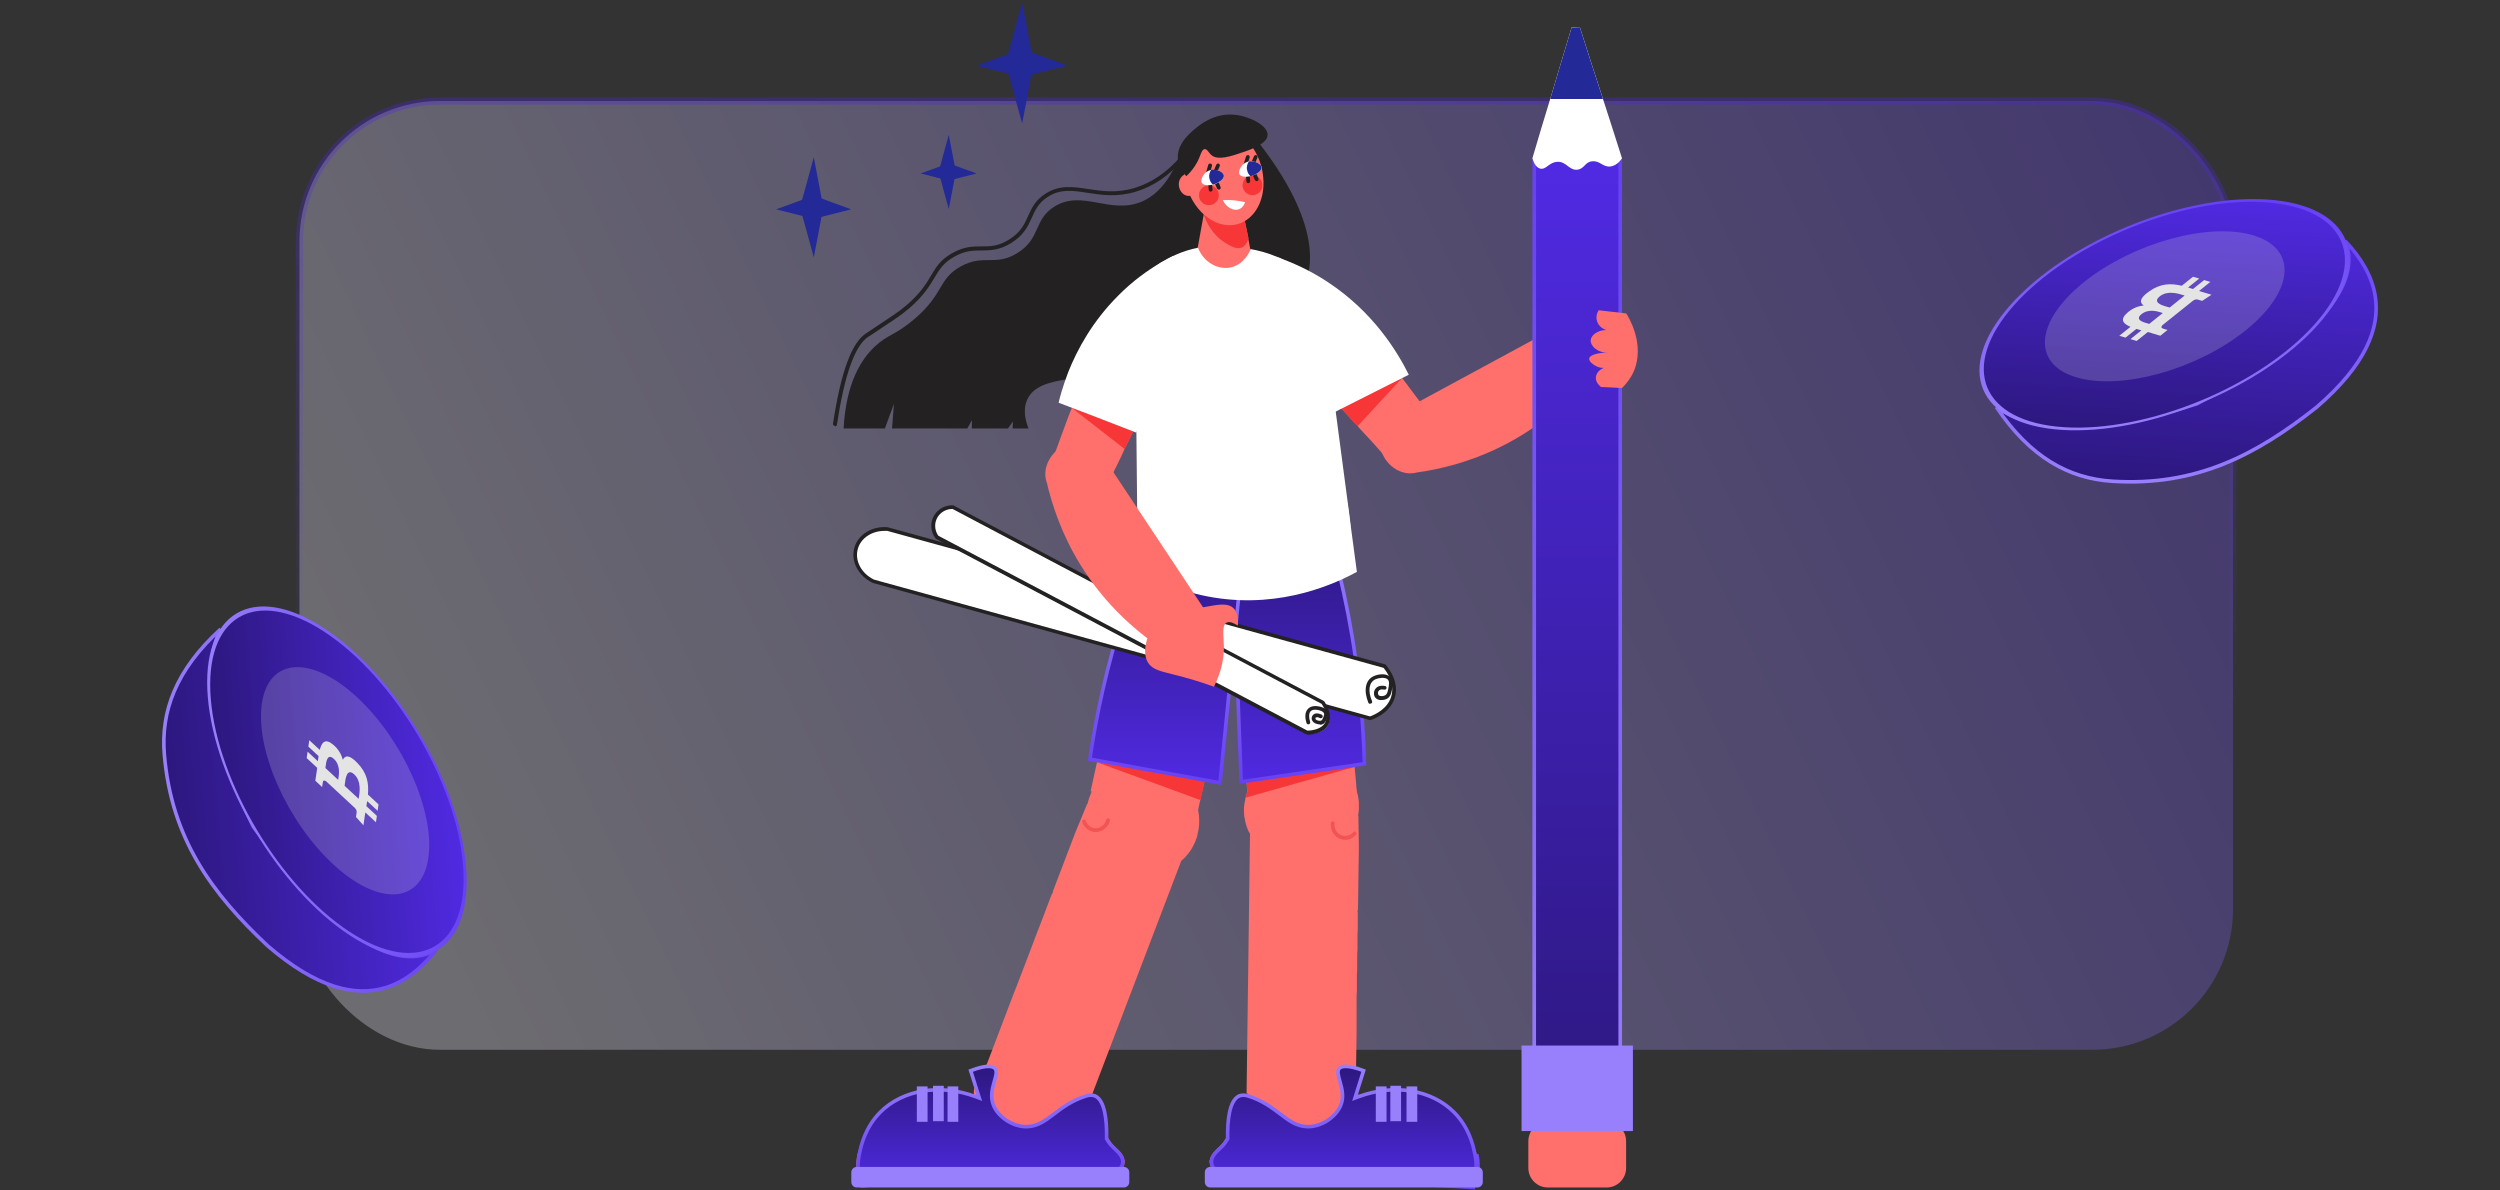 <svg width="693" height="330" viewBox="0 0 693 330" fill="none" xmlns="http://www.w3.org/2000/svg">
<rect x="0" y="0" width="693" height="330" fill="#333333" stroke="none"/>
<rect opacity="0.3" x="83" y="28" width="536" height="263" rx="39" fill="url(#paint0_linear_72_5188)" stroke="url(#paint1_linear_72_5188)" stroke-width="2"/>
<path d="M70.183 229.061L70.231 229.156L70.294 229.242C81.526 244.674 90.768 253.922 98.287 259.164C105.81 264.407 111.573 265.614 115.847 265.032C117.869 264.757 119.557 264.082 120.942 263.246C117.23 267.958 112.605 272.056 106.793 273.806C98.559 276.285 87.955 274.05 74.175 262.165C66.387 254.851 59.736 247.406 54.786 238.92C49.846 230.453 46.546 220.858 45.559 209.189C44.541 197.169 48.749 185.737 61.145 174.4C60.2 176.305 59.262 178.927 58.733 182.392C57.348 191.462 58.777 206.284 70.183 229.061Z" fill="url(#paint2_linear_72_5188)" stroke="url(#paint3_linear_72_5188)"/>
<circle cx="42.755" cy="42.755" r="42.255" transform="matrix(-0.084 -0.996 0.837 0.547 61.2 235.897)" fill="url(#paint4_linear_72_5188)" stroke="url(#paint5_linear_72_5188)"/>
<path opacity="0.2" d="M99.007 193.305C111.75 205.116 120.582 225.045 118.735 237.817C116.888 250.582 105.06 251.36 92.319 239.549C79.575 227.738 70.741 207.809 72.588 195.042C74.435 182.27 86.264 181.495 99.007 193.306L99.007 193.305Z" fill="#E4E4E4"/>
<path fill-rule="evenodd" clip-rule="evenodd" d="M92.262 206.347C90.136 204.607 89.171 205.769 88.64 207.874L85.731 205.178L85.475 206.953L88.307 209.578C88.239 210.043 88.179 210.529 88.12 211.011L85.27 208.369L85.013 210.142L87.921 212.838C87.873 213.229 87.826 213.613 87.773 213.981L87.764 213.973L87.409 216.419L89.3 218.171C89.3 218.171 89.464 216.838 89.485 216.882C89.589 216.164 90.04 216.315 90.409 216.581L93.722 219.652C93.729 219.602 93.741 219.54 93.761 219.476L93.734 219.663L98.376 223.966C98.597 224.207 98.938 224.673 98.866 225.176C98.889 225.172 98.679 226.466 98.679 226.466L100.743 228.778L101.077 226.469C101.115 226.208 101.155 225.953 101.195 225.7L101.195 225.7C101.22 225.536 101.246 225.373 101.271 225.211L104.213 227.937L104.469 226.165L101.559 223.467C101.639 222.99 101.711 222.523 101.777 222.063L104.674 224.749L104.931 222.975L101.994 220.252C102.255 217.111 101.807 214.328 99.05 211.479C96.83 209.184 95.672 209.313 95.021 210.63C94.646 209.117 93.818 207.62 92.262 206.348L92.262 206.347ZM98.193 214.66C100.211 216.53 99.707 219.666 99.477 221.1L99.476 221.1C99.456 221.228 99.437 221.343 99.423 221.442L95.526 217.829C95.543 217.708 95.561 217.558 95.581 217.388C95.761 215.867 96.131 212.75 98.193 214.66L98.193 214.66ZM93.788 215.886C93.983 214.692 94.408 212.089 92.575 210.389C90.7 208.651 90.4 211.256 90.253 212.529C90.236 212.672 90.222 212.798 90.207 212.899L93.742 216.176C93.754 216.092 93.77 215.995 93.788 215.886Z" fill="#E4E4E4"/>
<path d="M608.806 111.971L608.907 111.938L609.001 111.889C625.919 103.052 636.429 95.273 642.72 88.608C649.015 81.941 651.058 76.419 651.112 72.105C651.138 70.065 650.719 68.296 650.096 66.802C654.21 71.168 657.581 76.347 658.456 82.353C659.695 90.862 655.923 101.022 642.137 112.9C633.755 119.525 625.411 125.007 616.289 128.653C607.187 132.292 597.21 134.141 585.523 133.399C573.484 132.635 562.797 126.788 553.409 112.858C555.155 114.073 557.61 115.387 560.959 116.421C569.726 119.127 584.596 119.897 608.806 111.971Z" fill="url(#paint6_linear_72_5188)" stroke="url(#paint7_linear_72_5188)"/>
<circle cx="42.755" cy="42.755" r="42.255" transform="matrix(-0.998 -0.063 0.664 -0.747 614.244 121.863)" fill="url(#paint8_linear_72_5188)" stroke="url(#paint9_linear_72_5188)"/>
<path opacity="0.2" d="M577.687 78.194C591.246 67.33 612.259 61.53 624.62 65.238C636.973 68.946 636 80.76 622.44 91.622C608.881 102.487 587.869 108.288 575.512 104.58C563.152 100.872 564.128 89.057 577.688 78.194L577.687 78.194Z" fill="#E4E4E4"/>
<path fill-rule="evenodd" clip-rule="evenodd" d="M589.593 86.787C587.558 88.633 588.565 89.759 590.569 90.595L587.474 93.074L589.192 93.589L592.205 91.175C592.656 91.311 593.127 91.441 593.596 91.571L590.562 94.001L592.278 94.516L595.373 92.037C595.753 92.142 596.126 92.245 596.482 92.352L596.472 92.36L598.84 93.071L600.851 91.459C600.851 91.459 599.557 91.1 599.604 91.085C598.908 90.877 599.124 90.454 599.441 90.128L602.967 87.303C602.919 87.288 602.859 87.268 602.799 87.238L602.98 87.292L607.92 83.335C608.191 83.152 608.702 82.884 609.189 83.029C609.189 83.005 610.437 83.404 610.437 83.404L613.028 81.703L610.793 81.033C610.541 80.957 610.294 80.879 610.05 80.803L610.05 80.803C609.892 80.753 609.735 80.704 609.578 80.656L612.708 78.148L610.993 77.633L607.895 80.114C607.436 79.964 606.984 79.824 606.539 79.691L609.622 77.221L607.905 76.706L604.78 79.209C601.711 78.489 598.892 78.522 595.669 80.829C593.071 82.687 593.029 83.851 594.236 84.689C592.683 84.837 591.081 85.435 589.594 86.787L589.593 86.787ZM598.689 82.145C600.836 80.425 603.863 81.386 605.247 81.825L605.247 81.825C605.371 81.864 605.482 81.899 605.577 81.928L601.43 85.25C601.313 85.215 601.167 85.175 601.002 85.13C599.524 84.728 596.495 83.904 598.688 82.145L598.689 82.145ZM599.252 86.683C598.1 86.314 595.588 85.51 593.637 87.073C591.641 88.671 594.174 89.352 595.411 89.685C595.55 89.722 595.672 89.755 595.77 89.785L599.532 86.771C599.451 86.747 599.357 86.717 599.252 86.683Z" fill="#E4E4E4"/>
<path d="M278.771 17.46H286.531C285.482 11.881 284.433 6.26 283.343 0.681C281.791 6.26 280.281 11.881 278.729 17.46H278.771Z" fill="#232996"/>
<path d="M278.771 17.46H286.531C285.482 23.039 284.433 28.66 283.343 34.239C281.791 28.66 280.281 23.039 278.729 17.46H278.771Z" fill="#232996"/>
<path d="M283.3 13.601V21.361C287.495 20.312 291.689 19.264 295.884 18.173C291.689 16.621 287.495 15.111 283.3 13.559V13.601Z" fill="#232996"/>
<path d="M283.301 13.601V21.361C279.106 20.312 274.911 19.264 270.716 18.173C274.911 16.621 279.106 15.111 283.301 13.559V13.601Z" fill="#232996"/>
<path d="M260.187 47.662H264.969C264.298 44.223 263.669 40.783 262.997 37.343C262.075 40.783 261.11 44.223 260.187 47.662Z" fill="#232996"/>
<path d="M260.187 47.662H264.969C264.298 51.102 263.669 54.541 262.997 57.981C262.075 54.541 261.11 51.102 260.187 47.662Z" fill="#232996"/>
<path d="M262.956 45.271V50.053C265.557 49.382 268.116 48.753 270.716 48.082C268.116 47.159 265.557 46.194 262.956 45.271Z" fill="#232996"/>
<path d="M262.956 45.271V50.053C260.355 49.382 257.796 48.753 255.195 48.082C257.796 47.159 260.355 46.194 262.956 45.271Z" fill="#232996"/>
<path d="M221.807 57.478H228.225C227.344 52.864 226.463 48.207 225.582 43.593C224.323 48.207 223.065 52.864 221.765 57.478H221.807Z" fill="#232996"/>
<path d="M221.807 57.478H228.225C227.344 62.092 226.463 66.748 225.582 71.363C224.323 66.748 223.065 62.092 221.765 57.478H221.807Z" fill="#232996"/>
<path d="M225.54 54.248V60.666C229.021 59.785 232.503 58.904 235.943 58.023C232.461 56.765 228.979 55.506 225.54 54.206V54.248Z" fill="#232996"/>
<path d="M225.539 54.248V60.666C222.058 59.785 218.576 58.904 215.136 58.023C218.618 56.765 222.099 55.506 225.539 54.206V54.248Z" fill="#232996"/>
<path d="M245.296 118.763C246.093 116.498 246.974 114.233 247.813 111.926C247.645 114.191 247.435 116.498 247.267 118.763H268.157C268.577 118.008 268.996 117.211 269.416 116.456C269.374 117.211 269.374 118.008 269.374 118.763H279.399C279.903 118.092 280.364 117.463 280.783 116.792C280.742 117.421 280.742 118.092 280.7 118.763H285.104C284.139 116.331 283.552 113.352 284.768 110.71C287.956 103.83 300.834 105.298 314.761 103.201C318.452 102.656 353.772 97.16 361.742 78.746C363.126 75.516 367.531 62.722 347.69 37.973C341.314 38.099 334.896 38.182 328.52 38.35C325.374 49.97 320.424 54.164 316.607 55.842C307.714 59.66 299.995 52.319 292.151 57.352C286.488 60.96 288.544 66.119 282 70.146C275.876 73.964 272.646 70.272 266.186 73.922C260.103 77.361 261.655 81.346 253.769 88.184C248.19 93.008 246.261 92.546 242.485 96.07C238.752 99.594 234.557 106.011 233.844 118.763H245.212H245.296Z" fill="#242122"/>
<path d="M231.411 118.05C231.033 118.008 230.866 117.715 230.908 117.463C233.089 103.075 236.109 94.853 240.178 92.336L240.681 92.001C241.73 91.288 244.373 89.526 247.603 87.386C248.819 86.59 250.078 85.625 251.42 84.492C255.237 81.178 256.789 78.578 258.132 76.312C259.516 74.005 260.69 71.992 263.92 70.188C267.234 68.3 269.709 68.3 272.1 68.3C274.491 68.3 276.714 68.3 279.693 66.413C282.964 64.399 284.013 62.092 285.02 59.827C285.985 57.688 286.991 55.465 289.844 53.661C293.745 51.186 297.562 51.773 301.631 52.402C305.322 52.948 309.475 53.619 314.467 52.109C319.207 50.682 323.528 47.746 327.303 43.342C327.471 43.132 327.806 43.09 328.058 43.3C328.268 43.468 328.31 43.803 328.1 44.055C324.199 48.627 319.71 51.689 314.761 53.157C309.559 54.709 305.281 54.038 301.463 53.451C297.436 52.822 293.955 52.276 290.431 54.584C287.872 56.219 286.949 58.233 286.027 60.33C284.936 62.721 283.803 65.196 280.28 67.378C277.05 69.391 274.533 69.391 272.142 69.433C269.793 69.433 267.528 69.433 264.466 71.195C261.487 72.873 260.439 74.676 259.054 76.942C257.712 79.165 256.076 81.975 252.133 85.373C250.749 86.547 249.49 87.512 248.232 88.351C245.002 90.491 242.359 92.252 241.311 92.966C240.975 93.175 240.807 93.301 240.765 93.301C237.032 95.608 234.096 103.83 231.998 117.715C231.998 117.966 231.747 118.176 231.495 118.176L231.411 118.05Z" fill="#242122"/>
<path d="M339.762 148.42L343.159 188.228L344.376 202.407L344.963 209.412L345.047 210.419L345.76 219.479V219.941L345.886 220.947L346.054 223.38L346.138 223.926L358.974 222.877L376.214 221.493L376.088 219.479L375.837 216.165L375.501 212.6L373.739 191.458L372.774 180.3L371.054 160.627C370.09 155.803 369.167 150.979 368.202 146.029L345.928 147.917L339.678 148.42H339.762Z" fill="#FF6F6C"/>
<path d="M345.006 226.653C345.131 227.869 345.509 229.044 346.012 230.26C346.096 230.428 346.18 230.638 346.348 230.847C349.788 238.146 358.764 241.334 366.692 237.978C372.565 235.503 376.257 230.134 376.676 224.471V222.5C376.676 222.5 376.718 222.332 376.676 222.29C376.592 221.325 376.424 220.402 376.131 219.438C376.005 218.85 375.795 218.305 375.585 217.718C375.334 217.088 374.998 216.459 374.621 215.872C374.075 214.949 373.404 214.11 372.691 213.397C372.272 212.936 371.852 212.558 371.391 212.139C371.307 212.055 371.181 211.971 371.055 211.887C370.678 211.677 370.342 211.426 369.964 211.216C365.728 208.447 360.023 207.818 354.821 210.041C354.57 210.125 354.318 210.251 354.108 210.419C352.556 211.09 351.256 212.055 350.081 213.145C348.11 214.907 346.6 217.13 345.761 219.563C345.551 220.067 345.383 220.654 345.257 221.199C345.131 221.787 345.048 222.332 344.922 222.919C344.754 224.178 344.796 225.436 344.964 226.736L345.006 226.653Z" fill="#FF6F6C"/>
<path d="M345.046 210.419L345.759 219.479C345.549 219.983 345.381 220.57 345.256 221.115C345.465 221.031 345.675 220.989 345.885 220.948C354.82 218.431 363.712 215.872 372.647 213.397C373.612 213.145 374.535 212.852 375.5 212.6C374.115 212.474 372.731 212.348 371.347 212.139C365.6 211.593 359.853 210.964 354.106 210.377C351.044 210.041 348.024 209.748 344.962 209.412L345.046 210.419Z" fill="#F73737"/>
<path d="M360.987 87.471C361.113 92.672 359.855 96.783 358.932 99.132C360.232 100.516 361.491 101.985 362.833 103.369C364.007 104.669 365.224 105.97 366.44 107.312C366.776 107.69 367.07 108.025 367.405 108.403L367.825 108.822C369.083 110.248 370.425 111.717 371.768 113.143C372.523 113.982 373.278 114.821 374.033 115.618C374.788 116.54 375.627 117.337 376.382 118.176C376.55 118.386 376.801 118.638 376.969 118.848C377.766 119.77 378.563 120.525 379.276 121.322C380.535 122.665 381.751 124.049 382.968 125.433C383.219 125.643 383.429 125.937 383.681 126.188C387.792 122.287 391.861 118.428 395.929 114.527C394.587 112.639 393.161 110.752 391.735 108.864L388.673 104.795L388.421 104.46C387.708 103.621 387.037 102.698 386.281 101.859C384.184 99.174 382.38 96.993 380.87 95.105C374.914 87.932 372.439 85.541 372.439 85.541C371.097 84.115 369.544 82.563 367.741 81.053C364.175 77.991 360.694 75.809 357.673 74.299C358.932 76.69 360.987 81.305 361.113 87.429L360.987 87.471Z" fill="#FF6F6C"/>
<path d="M439.513 105.592C434.731 111.129 427.138 118.302 416.106 123.797C407.339 128.16 399.076 130.089 392.742 130.97C389.596 131.851 386.03 130.299 384.016 127.279C381.584 123.629 381.793 118.512 384.897 115.911C400.418 107.521 415.939 99.09 431.459 90.7L439.555 105.592H439.513Z" fill="#FF6F6C"/>
<path d="M367.364 108.36L367.783 108.78C369.042 110.206 370.384 111.674 371.726 113.1C372.481 113.939 373.236 114.778 373.991 115.575C374.747 116.498 375.585 117.295 376.341 118.134C380.451 113.646 384.562 109.241 388.631 104.837C381.5 105.969 374.453 107.186 367.406 108.36H367.364Z" fill="#F73737"/>
<path d="M320.76 152.573C327.429 152.909 335.609 152.825 344.795 151.566C354.024 150.308 361.952 148.211 368.286 146.071C365.979 122.916 363.672 99.719 361.365 76.564C359.309 75.054 347.27 66.665 332.085 70.02C324.073 71.782 318.662 76.103 315.978 78.578C317.572 103.243 319.166 127.908 320.76 152.573Z" fill="#FF6F6C"/>
<path d="M292.192 126.272C297.184 128.789 302.26 131.347 307.252 133.906C307.419 133.529 307.503 133.235 307.713 132.941C308.468 131.222 309.307 129.586 310.104 127.95C310.565 126.985 311.069 126.02 311.488 125.013C311.572 124.804 311.656 124.636 311.698 124.51C312.285 123.294 312.831 122.161 313.418 120.986C313.921 119.938 314.383 118.973 314.928 117.924C315.096 117.505 315.347 117.085 315.515 116.666C316.144 115.324 316.774 113.981 317.403 112.639C317.738 112.01 317.99 111.422 318.242 110.835C318.997 109.199 319.794 107.605 320.549 106.053C321.388 104.291 322.227 102.53 323.066 100.852C321.556 99.09 318.913 95.524 317.696 90.281C316.144 83.905 317.613 78.661 318.368 76.522C315.725 78.62 312.411 81.724 309.475 86.086C308.174 88.058 307.126 89.987 306.329 91.749C306.329 91.749 304.609 94.727 301.001 103.369C300.037 105.634 298.988 108.276 297.771 111.422C297.562 112.01 297.268 112.555 297.1 113.142C296.89 113.646 296.681 114.107 296.513 114.527L294.583 119.728C293.786 121.909 292.947 124.133 292.192 126.314V126.272Z" fill="#FF6F6C"/>
<path d="M331.624 72.454C338.126 76.564 344.166 76.69 346.138 74.09C346.473 73.67 347.396 72.286 346.641 69.098C346.557 69.098 346.306 67.671 346.306 67.588C346.306 67.588 346.18 67.042 346.012 66.119V65.868C345.76 64.735 345.425 63.225 345.089 61.505C344.963 61.002 344.879 60.414 344.796 59.869C344.334 57.478 343.831 55.003 343.453 53.2C343.327 52.57 343.202 51.941 343.076 51.354L335.861 49.634C335.861 49.634 335.777 49.802 335.777 49.928C335.567 50.389 335.399 50.976 335.148 51.438C335.148 51.522 335.148 51.564 335.064 51.648C334.602 54.29 334.141 56.891 333.679 59.408C333.05 62.848 332.421 66.371 331.792 69.811C331.708 70.65 331.624 71.531 331.624 72.412V72.454Z" fill="#FF6F6C"/>
<path d="M333.679 59.449C334.392 61.547 336.028 65.112 339.677 67.336C340.936 68.091 342.781 69.265 344.291 68.594C345.13 68.174 345.76 67.294 346.053 66.119V65.867C345.802 64.735 345.466 63.225 345.13 61.505C345.005 61.002 344.921 60.414 344.837 59.869C342.865 57.52 339.467 57.436 338.964 57.478C336.237 57.478 334.35 58.904 333.721 59.449H333.679Z" fill="#F73737"/>
<path d="M328.98 51.815C331.161 59.156 337.579 63.77 343.2 62.092C347.982 60.666 350.751 55.255 350.164 49.214C350.08 48.082 349.87 46.907 349.534 45.775C349.534 45.691 349.115 44.474 349.115 44.474C347.94 41.496 346.137 39.021 343.955 37.385C341.313 35.372 338.167 34.575 335.23 35.414L334.643 35.623C329.861 37.427 327.344 43.425 328.519 49.802C328.645 50.473 328.812 51.144 329.022 51.815H328.98Z" fill="#FF6F6C"/>
<path d="M337.831 53.745C338.041 55.255 336.992 56.639 335.482 56.849C333.972 57.059 332.588 56.01 332.378 54.5C332.169 52.99 333.217 51.605 334.727 51.396C336.237 51.186 337.622 52.234 337.831 53.745Z" fill="#F73737"/>
<path d="M349.912 50.976C350.121 52.486 349.073 53.87 347.562 54.08C346.052 54.29 344.668 53.241 344.458 51.731C344.249 50.221 345.297 48.837 346.807 48.627C348.318 48.417 349.702 49.466 349.912 50.976Z" fill="#F73737"/>
<path d="M336.657 48.669C336.657 48.669 336.531 48.669 336.447 48.669C336.196 48.543 336.07 48.25 336.154 47.998L337.161 45.649C337.286 45.397 337.58 45.271 337.832 45.355C338.083 45.481 338.209 45.775 338.125 46.026L337.119 48.375C337.119 48.375 336.825 48.711 336.615 48.711L336.657 48.669Z" fill="#242122"/>
<path d="M334.727 48.795C334.307 48.711 334.14 48.418 334.224 48.124L334.937 45.691C335.021 45.397 335.314 45.272 335.608 45.355C335.901 45.439 336.027 45.733 335.943 46.027L335.23 48.459C335.146 48.669 334.937 48.837 334.727 48.837V48.795Z" fill="#242122"/>
<path d="M337.832 52.57C337.832 52.57 337.454 52.444 337.37 52.277L336.825 51.018C336.699 50.767 336.825 50.431 337.076 50.305C337.328 50.179 337.664 50.305 337.79 50.557L338.335 51.815C338.461 52.067 338.335 52.403 338.083 52.528C337.999 52.528 337.957 52.57 337.873 52.57H337.832Z" fill="#242122"/>
<path d="M335.565 53.115C335.314 53.115 335.062 52.906 335.062 52.654L334.936 51.312C334.936 51.018 335.104 50.766 335.397 50.724C335.733 50.724 335.943 50.934 335.985 51.186L336.111 52.528C336.111 52.822 335.943 53.073 335.649 53.115C335.649 53.115 335.649 53.115 335.607 53.115H335.565Z" fill="#242122"/>
<path d="M333.175 50.683C333.595 51.48 335.063 51.438 336.195 51.186C336.363 51.186 336.489 51.102 336.615 51.102L336.825 51.018C337.244 50.892 337.747 50.599 338.251 50.263C338.88 49.802 339.299 49.298 339.257 48.753C339.174 47.83 337.621 46.991 336.069 47.075H335.776C335.44 47.159 335.231 47.243 334.937 47.369C334.35 47.662 333.804 48.166 333.469 48.753C333.049 49.466 332.881 50.221 333.175 50.724V50.683Z" fill="white"/>
<path d="M335.229 49.298C335.313 50.053 335.691 50.724 336.194 51.144C336.362 51.144 336.488 51.06 336.614 51.06L336.823 50.976C337.243 50.85 337.746 50.557 338.25 50.221C338.879 49.76 339.298 49.256 339.256 48.711C339.173 47.788 337.62 46.949 336.068 47.033H335.775C335.313 47.662 335.104 48.459 335.188 49.256L335.229 49.298Z" fill="#232996"/>
<path d="M347.103 46.32C347.103 46.32 346.977 46.32 346.893 46.32C346.642 46.194 346.516 45.901 346.6 45.649L347.606 43.3C347.732 43.048 348.026 42.922 348.277 43.006C348.529 43.132 348.655 43.426 348.571 43.678L347.564 46.027C347.564 46.027 347.271 46.362 347.061 46.362L347.103 46.32Z" fill="#242122"/>
<path d="M345.173 46.446C344.754 46.362 344.586 46.069 344.67 45.775L345.383 43.384C345.467 43.09 345.761 42.965 346.054 43.006C346.348 43.09 346.474 43.384 346.39 43.678L345.677 46.069C345.593 46.278 345.383 46.446 345.173 46.446Z" fill="#242122"/>
<path d="M348.318 50.222C348.318 50.222 347.941 50.096 347.857 49.928L347.312 48.669C347.186 48.418 347.312 48.082 347.563 47.956C347.857 47.831 348.151 47.956 348.276 48.208L348.822 49.467C348.948 49.718 348.822 50.054 348.57 50.18C348.486 50.18 348.444 50.222 348.36 50.222H348.318Z" fill="#242122"/>
<path d="M346.012 50.767C345.76 50.767 345.508 50.557 345.508 50.305L345.382 48.963C345.382 48.669 345.55 48.417 345.844 48.376C346.137 48.292 346.389 48.543 346.431 48.837L346.557 50.179C346.557 50.473 346.389 50.724 346.095 50.767C346.095 50.767 346.095 50.767 346.053 50.767H346.012Z" fill="#242122"/>
<path d="M343.621 48.334C344.04 49.131 345.509 49.089 346.641 48.837C346.809 48.837 346.935 48.753 347.061 48.753L347.27 48.669C347.69 48.544 348.193 48.25 348.697 47.914C349.326 47.453 349.745 46.95 349.703 46.404C349.619 45.481 348.067 44.642 346.515 44.726H346.222C345.886 44.81 345.676 44.894 345.383 45.02C344.795 45.314 344.25 45.817 343.915 46.404C343.495 47.117 343.327 47.872 343.621 48.376V48.334Z" fill="white"/>
<path d="M345.675 46.992C345.759 47.747 346.137 48.418 346.64 48.837C346.808 48.837 346.934 48.753 347.06 48.753L347.269 48.669C347.689 48.544 348.192 48.25 348.695 47.914C349.325 47.453 349.744 46.95 349.702 46.404C349.618 45.481 348.066 44.642 346.514 44.726H346.221C345.759 45.356 345.549 46.153 345.633 46.95L345.675 46.992Z" fill="#232996"/>
<path d="M338.964 55.465C339.929 57.604 341.984 58.527 343.41 58.023C344.585 57.604 345.046 56.346 345.13 56.052C344.375 55.884 343.536 55.716 342.571 55.59C341.229 55.423 339.971 55.423 338.922 55.465H338.964Z" fill="white"/>
<path d="M345.592 303.039C348.696 305.22 369.208 319.356 375.081 313.945C376.213 312.896 377.598 310.337 375.794 303.416C375.878 297.669 375.962 291.923 376.046 286.176V281.603V280.513V276.066L376.129 274.766V270.194L376.213 268.893V264.489L376.297 263.23V258.91L376.381 257.568V252.995C376.297 252.66 376.297 252.408 376.423 252.198L376.507 247.039V246.451L376.675 235.126L376.549 226.107C366.565 226.484 356.54 226.82 346.557 227.198V228.288L346.473 233.196L345.55 302.997L345.592 303.039Z" fill="#FF6F6C"/>
<path d="M372.858 232.776C372.48 232.776 372.061 232.734 371.683 232.609C369.837 232.021 368.705 230.134 368.915 228.162C368.915 227.868 369.208 227.659 369.502 227.701C369.795 227.701 370.005 227.994 369.963 228.288C369.795 229.798 370.634 231.182 371.977 231.602C373.067 231.937 374.326 231.602 375.123 230.679C375.333 230.469 375.626 230.427 375.878 230.637C376.088 230.847 376.129 231.14 375.92 231.392C375.123 232.315 373.948 232.818 372.816 232.818L372.858 232.776Z" fill="#F25353"/>
<path d="M335.314 322.083C335.314 323.383 336.195 324.39 336.95 325.061C360.776 326.445 384.645 327.788 408.471 329.172C409.058 327.662 409.394 326.278 409.561 325.061C409.855 322.964 409.645 321.286 409.352 319.986C407.086 311.051 395.131 304.297 378.856 303.542C377.346 303.416 375.836 303.458 374.284 303.458C372.186 303.458 370.089 303.458 367.991 303.458C367.404 303.458 366.901 303.458 366.314 303.458C359.644 303.458 352.848 303.416 346.137 303.374C345.214 303.374 344.249 303.374 343.326 303.374C343.326 303.92 343.159 304.465 343.075 304.968C342.278 310.128 341.061 313.484 339.803 315.581C339.719 315.749 339.593 315.917 339.425 316.168C339.257 316.462 339.09 316.63 338.922 316.881C338.502 317.385 338.083 317.804 337.705 318.14C337.244 318.601 335.818 319.776 335.44 321.202C335.356 321.538 335.272 321.831 335.272 322.167L335.314 322.083Z" fill="#FF6F6C"/>
<path d="M409.561 325.061C409.394 326.277 409.058 327.662 408.471 329.172C396.558 328.48 384.635 327.798 372.711 327.116C360.787 326.435 348.864 325.753 336.95 325.061H409.561ZM409.561 325.061C409.855 322.964 409.645 321.286 409.352 319.985L409.561 325.061ZM335.814 322.083V321.744C335.837 321.634 335.867 321.515 335.902 321.375C335.909 321.346 335.917 321.316 335.924 321.285C336.085 320.682 336.477 320.101 336.918 319.595C337.236 319.23 337.543 318.941 337.79 318.709C337.886 318.618 337.973 318.536 338.048 318.462C338.44 318.113 338.873 317.679 339.306 317.159L339.323 317.139L339.338 317.117C339.395 317.031 339.449 316.96 339.515 316.875C339.533 316.852 339.552 316.827 339.571 316.801C339.658 316.688 339.753 316.557 339.85 316.39C339.882 316.343 339.914 316.295 339.947 316.248C340.06 316.083 340.172 315.919 340.25 315.763L340.305 315.653L340.303 315.53C340.261 313.193 340.356 310.523 340.842 308.283C341.335 306.008 342.191 304.366 343.514 303.796C344.27 303.51 345.071 303.504 345.979 303.807L345.979 303.807L345.987 303.809C349.966 305.062 352.562 307.036 354.858 308.783C354.893 308.81 354.928 308.837 354.963 308.863C357.267 310.616 359.359 312.193 362.266 312.305C364.213 312.394 366.222 311.735 367.899 310.665C369.574 309.595 370.965 308.085 371.642 306.416C372.596 304.121 372.015 301.845 371.498 300.024C371.468 299.916 371.437 299.811 371.408 299.707C371.179 298.905 370.982 298.217 370.916 297.613C370.842 296.946 370.943 296.496 371.25 296.166C371.508 295.895 372.02 295.591 373.118 295.605C374.167 295.619 375.713 295.924 377.986 296.791L375.904 303.392L375.596 304.368L376.555 304.01C386.438 300.33 396.831 302.049 403.082 308.34C407.088 312.388 408.363 317.262 408.859 320.072L408.861 320.084L408.864 320.096C409.147 321.351 409.35 322.967 409.066 324.992L409.066 324.993C408.916 326.08 408.627 327.31 408.133 328.651C396.342 327.967 384.54 327.292 372.739 326.617L372.733 326.617C360.871 325.939 349.008 325.261 337.156 324.572C336.464 323.93 335.814 323.092 335.814 322.083Z" fill="url(#paint10_linear_72_5188)" stroke="url(#paint11_linear_72_5188)"/>
<path d="M335.482 329.172H409.52C410.354 329.172 411.03 328.496 411.03 327.662V324.977C411.03 324.143 410.354 323.467 409.52 323.467H335.482C334.648 323.467 333.972 324.143 333.972 324.977V327.662C333.972 328.496 334.648 329.172 335.482 329.172Z" fill="#987FFB"/>
<path d="M389.887 310.967H392.866V301.151H389.887V310.967Z" fill="#987FFB"/>
<path d="M385.4 310.799H388.378V300.983H385.4V310.799Z" fill="#987FFB"/>
<path d="M381.371 310.967H384.35V301.151H381.371V310.967Z" fill="#987FFB"/>
<path d="M302.302 219.311L302.637 219.395L319.29 223.087L331.791 225.897L331.959 225.31L332.126 224.471L332.672 221.954L334.014 215.914L334.727 212.6L336.447 204.798L339.551 190.955L348.234 151.944L342.152 150.601L320.339 145.777C318.745 150.476 317.151 155.132 315.557 159.83L311.279 179.126L308.846 189.99L304.064 211.383L303.434 214.236L302.302 219.395V219.311Z" fill="#FF6F6C"/>
<path d="M301.798 305.724C298.107 306.605 273.819 312.183 270.338 304.968C269.666 303.542 269.289 300.69 273.567 294.943C275.623 289.574 277.636 284.205 279.692 278.835L281.328 274.557L281.747 273.55L283.341 269.397L283.803 268.181L285.439 263.902L285.9 262.685L287.452 258.575L287.914 257.4L289.466 253.373L289.927 252.115L291.563 247.836C291.815 247.584 291.899 247.375 291.857 247.081L293.702 242.257L293.912 241.712L297.939 231.141C299.072 228.372 300.246 225.562 301.379 222.793C310.523 226.82 319.71 230.847 328.854 234.874L328.477 235.923L326.715 240.537L301.84 305.724H301.798Z" fill="#FF6F6C"/>
<path d="M331.958 231.393C331.665 232.609 331.161 233.783 330.49 234.958C329.903 236.049 329.106 237.013 328.225 237.936C328.057 238.104 327.889 238.23 327.722 238.356C321.849 243.893 312.327 243.515 306.161 237.475C301.63 233.028 300.162 226.652 301.882 221.283L302.595 219.437C302.595 219.437 302.595 219.27 302.679 219.228C303.35 217.843 304.231 216.543 305.364 215.41C305.867 214.907 306.37 214.446 306.916 214.068C308.384 212.978 310.02 212.139 311.74 211.635C312.117 211.551 312.579 211.425 312.998 211.384C317.99 210.377 323.485 211.887 327.47 215.872C328.896 217.256 329.945 218.766 330.742 220.444C332.462 223.926 332.881 227.827 331.916 231.434L331.958 231.393Z" fill="#FF6F6C"/>
<path d="M303.768 230.638C303.768 230.638 303.601 230.638 303.517 230.638C301.965 230.512 300.581 229.463 299.993 227.911C299.909 227.659 299.993 227.324 300.287 227.24C300.539 227.114 300.874 227.24 300.958 227.533C301.377 228.708 302.384 229.505 303.559 229.589C304.943 229.673 306.285 228.708 306.663 227.24C306.747 226.946 307.04 226.778 307.292 226.862C307.586 226.946 307.754 227.24 307.67 227.491C307.166 229.337 305.53 230.638 303.727 230.638H303.768Z" fill="#F25353"/>
<path d="M311.739 322.083C311.739 323.383 310.858 324.39 310.103 325.061C286.277 326.445 262.409 327.788 238.583 329.172C237.995 327.662 237.66 326.278 237.492 325.061C237.198 322.964 237.408 321.286 237.702 319.986C239.967 311.051 251.922 304.297 268.198 303.542C269.708 303.416 271.218 303.458 272.77 303.458C274.867 303.458 276.965 303.458 279.062 303.458C279.649 303.458 280.153 303.458 280.74 303.458C287.41 303.458 294.205 303.416 300.917 303.374C301.839 303.374 302.804 303.374 303.727 303.374C303.727 303.92 303.895 304.465 303.979 304.968C304.776 310.128 305.992 313.484 307.251 315.581C307.335 315.749 307.46 315.917 307.628 316.168C307.796 316.462 307.964 316.63 308.132 316.881C308.551 317.385 308.971 317.804 309.348 318.14C309.809 318.601 311.236 319.776 311.613 321.202C311.697 321.538 311.781 321.831 311.781 322.167L311.739 322.083Z" fill="#FF6F6C"/>
<path d="M311.129 321.285C311.137 321.316 311.144 321.346 311.152 321.375C311.187 321.515 311.217 321.634 311.239 321.744V322.083C311.239 323.092 310.59 323.93 309.898 324.572C298.045 325.261 286.182 325.939 274.319 326.617L274.314 326.617L274.314 326.617C262.513 327.292 250.711 327.967 238.92 328.651C238.426 327.31 238.137 326.08 237.987 324.993L237.987 324.992C237.704 322.967 237.906 321.351 238.189 320.096L238.192 320.084L238.194 320.072C238.69 317.262 239.965 312.388 243.971 308.34C250.222 302.049 260.615 300.33 270.498 304.01L271.464 304.37L271.148 303.389C270.772 302.217 270.405 301.044 270.038 299.869L270.038 299.868C269.718 298.844 269.397 297.817 269.069 296.79C271.341 295.924 272.887 295.619 273.935 295.605C275.034 295.591 275.545 295.895 275.803 296.166C276.111 296.496 276.211 296.946 276.138 297.613C276.072 298.217 275.875 298.905 275.646 299.707C275.616 299.811 275.586 299.916 275.555 300.024C275.039 301.845 274.458 304.121 275.411 306.416C276.088 308.085 277.479 309.595 279.155 310.665C280.832 311.735 282.84 312.394 284.788 312.305C287.695 312.193 289.787 310.616 292.091 308.863L292.196 308.783C294.492 307.036 297.087 305.062 301.067 303.809L301.067 303.809L301.075 303.807C301.983 303.504 302.783 303.51 303.54 303.796C304.862 304.366 305.718 306.008 306.211 308.283C306.697 310.523 306.792 313.193 306.751 315.53L306.749 315.653L306.803 315.763C306.881 315.919 306.994 316.083 307.107 316.248C307.139 316.295 307.171 316.343 307.203 316.39C307.3 316.557 307.396 316.688 307.482 316.802C307.502 316.827 307.521 316.852 307.539 316.875C307.604 316.96 307.659 317.031 307.716 317.117L307.73 317.139L307.747 317.159C308.18 317.679 308.613 318.113 309.005 318.462C309.08 318.536 309.167 318.618 309.264 318.709C309.51 318.941 309.817 319.23 310.135 319.595C310.576 320.101 310.969 320.682 311.129 321.285Z" fill="url(#paint12_linear_72_5188)" stroke="url(#paint13_linear_72_5188)"/>
<path d="M311.53 323.467H237.493C236.659 323.467 235.983 324.143 235.983 324.977V327.662C235.983 328.496 236.659 329.172 237.493 329.172H311.53C312.364 329.172 313.04 328.496 313.04 327.662V324.977C313.04 324.143 312.364 323.467 311.53 323.467Z" fill="#987FFB"/>
<path d="M257.124 301.151H254.146V310.967H257.124V301.151Z" fill="#987FFB"/>
<path d="M261.612 300.983H258.634V310.799H261.612V300.983Z" fill="#987FFB"/>
<path d="M265.639 301.151H262.661V310.967H265.639V301.151Z" fill="#987FFB"/>
<path d="M332 50.892C332.252 52.57 331.245 54.08 329.819 54.29C328.392 54.5 327.05 53.283 326.798 51.605C326.547 49.927 327.553 48.417 328.98 48.208C330.406 47.998 331.748 49.214 332 50.892Z" fill="#FF6F6C"/>
<path d="M449.122 44.429L449.122 315.794H425.289L425.289 44.429H449.122Z" fill="url(#paint14_linear_72_5188)" stroke="url(#paint15_linear_72_5188)"/>
<path d="M424.79 43.929C425.167 45.146 425.838 46.488 426.971 46.74C428.565 47.117 429.446 44.936 431.711 44.852C434.228 44.726 434.941 47.327 437.29 47.033C439.219 46.782 439.303 44.936 441.317 44.684C443.414 44.433 444.337 46.404 446.392 46.152C447.861 45.985 448.951 44.852 449.622 43.887C447.861 38.392 446.141 32.897 444.337 27.402C442.156 20.774 440.058 14.146 437.919 7.477C437.164 7.519 436.367 7.561 435.654 7.603C433.682 14.188 431.669 20.774 429.739 27.36C428.061 32.855 426.384 38.35 424.79 43.845V43.929Z" fill="white"/>
<path d="M429.74 27.444H444.338C442.156 20.816 440.059 14.189 437.92 7.519C437.165 7.561 436.367 7.603 435.654 7.645C433.683 14.23 431.669 20.816 429.74 27.402V27.444Z" fill="#232996"/>
<path d="M429.068 329.172H445.343C448.332 329.172 450.754 326.75 450.754 323.761V316.336C450.754 313.348 448.332 310.925 445.343 310.925H429.068C426.079 310.925 423.656 313.348 423.656 316.336V323.761C423.656 326.75 426.079 329.172 429.068 329.172Z" fill="#FF6F6C"/>
<path d="M421.767 313.526H452.641V289.825H421.767V313.526Z" fill="#987FFB"/>
<path d="M443.707 107.27C445.679 107.354 447.65 107.437 449.622 107.563C450.754 106.473 452.013 104.921 452.894 102.907C456.082 95.441 451.426 87.848 450.796 86.883L443.162 86.002C442.994 86.254 442.323 87.303 442.617 88.687C442.868 90.029 443.917 91.078 445.301 91.497C442.826 91.456 441.023 92.966 440.939 94.308C440.813 95.818 442.784 97.873 445.721 97.706C442.784 97.79 440.645 98.419 440.519 99.384C440.393 100.223 441.778 101.229 442.784 101.649C444.169 102.236 445.469 101.9 445.889 101.775C443.959 101.775 442.491 103.117 442.365 104.585C442.239 106.137 443.707 107.186 443.791 107.27H443.707Z" fill="#FF6F6C"/>
<path d="M361.06 214.224C355.395 215.055 349.731 215.885 344.057 216.716L341.825 158.429C346.231 156.461 350.627 154.494 355.023 152.526L355.023 152.526L355.026 152.525C359.35 150.59 363.674 148.654 368.007 146.719C372.248 161.247 375.779 178.057 377.392 196.785C377.798 201.905 378.086 206.905 378.218 211.708C372.508 212.544 366.808 213.38 361.109 214.216L361.06 214.224Z" fill="url(#paint16_linear_72_5188)" stroke="url(#paint17_linear_72_5188)"/>
<path d="M369.796 114.317C376.717 110.835 383.638 107.354 390.518 103.872C387.372 97.538 380.744 86.548 368.076 78.2C363.084 74.886 358.218 72.747 354.107 71.321C355.282 78.242 356.456 85.121 357.631 92.043C361.658 99.467 365.727 106.892 369.754 114.317H369.796Z" fill="white"/>
<path d="M297.102 113.059C301.967 116.834 306.833 120.651 311.741 124.468C312.329 123.252 312.874 122.119 313.461 120.945C313.964 119.896 314.426 118.931 314.971 117.883C315.139 117.463 315.391 117.044 315.558 116.624C309.392 115.45 303.268 114.233 297.143 113.059H297.102Z" fill="#F73737"/>
<path d="M314.97 119.98C316.858 113.646 318.787 107.396 320.717 101.146C321.304 99.132 321.934 97.119 322.563 95.105C322.731 94.476 322.94 93.889 323.108 93.259C323.779 85.793 324.492 78.368 325.247 70.901C324.157 71.447 322.982 72.076 321.766 72.789C321.682 72.831 321.64 72.873 321.556 72.915C317.99 75.054 313.963 77.907 310.062 81.85C302.847 89.023 298.611 96.867 296.094 103.201C295.339 105.172 294.752 106.976 294.248 108.612C293.913 109.745 293.661 110.751 293.451 111.632C300.666 114.401 307.839 117.127 315.012 119.938L314.97 119.98Z" fill="white"/>
<path d="M304.063 211.299C305.616 211.845 307.084 212.39 308.636 212.977C316.144 215.704 323.653 218.43 331.12 221.199C331.665 221.367 332.21 221.576 332.756 221.786L334.056 215.872C331.497 215.452 328.854 215.075 326.254 214.697C320.926 213.9 315.557 213.061 310.188 212.264C308.174 211.929 306.119 211.635 304.105 211.299H304.063Z" fill="#F73737"/>
<path d="M341.129 187.655C340.151 197.438 339.173 207.22 338.184 217.002C332.176 215.903 326.177 214.813 320.178 213.723L320.176 213.723C314.157 212.629 308.138 211.536 302.11 210.433C303.876 198.403 306.794 184.59 311.627 169.758C314.412 161.241 317.436 153.446 320.582 146.373C328.42 150.272 336.257 154.171 344.094 158.109C343.099 167.957 342.114 177.806 341.129 187.654L341.129 187.655Z" fill="url(#paint18_linear_72_5188)" stroke="url(#paint19_linear_72_5188)"/>
<path d="M314.634 79.878C314.76 93.175 314.844 106.556 315.011 119.938C315.137 132.564 315.263 145.232 315.389 157.858C320.087 160.669 327.302 164.192 336.614 165.66C355.658 168.723 370.718 161.466 376.129 158.529C375.583 154.335 375.038 150.182 374.451 145.987C374.199 143.806 373.906 141.624 373.612 139.443C372.521 131.012 371.389 122.496 370.256 114.065C369.291 106.808 368.369 99.593 367.404 92.294C367.068 90.113 366.816 87.974 366.565 85.792C366.229 83.653 365.978 81.556 365.726 79.416C364.006 77.571 361.363 75.096 357.588 72.957C356.539 72.369 355.491 71.866 354.568 71.404C354.442 71.362 354.358 71.32 354.19 71.279C351.254 70.02 348.653 69.391 346.682 69.055C346.598 69.391 345.004 73.292 341.145 74.131C337.621 74.886 333.636 72.705 332.084 68.678C330.364 69.013 327.931 69.643 325.33 70.901C324.24 71.446 323.065 72.076 321.849 72.789C321.765 72.831 321.723 72.873 321.639 72.915C320.465 73.712 319.248 74.634 318.115 75.767C316.731 77.151 315.599 78.578 314.718 79.878H314.634Z" fill="white"/>
<path d="M245 146.5C245 146.5 238 147.5 237.268 153.39C236.536 159.281 242.127 161.43 242.127 161.43L379.882 199.434C380.596 199.183 385.378 197.505 386.342 193.017C387.223 189.031 384.413 185.676 383.868 185.005C337.935 172.336 290.933 159.168 245 146.5Z" fill="white"/>
<path d="M379.82 199.639L241.939 161.592C237.828 159.621 235.73 155.468 236.863 151.693C237.953 148.085 241.855 145.736 246.091 146.156C246.175 146.156 383.931 184.16 383.931 184.16C384.015 184.16 384.14 184.244 384.182 184.328C385.231 185.586 387.622 188.9 386.783 192.801C385.818 197.289 381.33 199.135 379.988 199.597C379.946 199.597 379.862 199.597 379.82 199.597V199.639ZM245.168 147.162C241.729 147.162 238.709 149.092 237.828 152.028C236.821 155.3 238.709 158.95 242.274 160.669L379.778 198.59C381.162 198.086 384.937 196.409 385.776 192.591C386.489 189.236 384.518 186.341 383.511 185.125L245.965 147.162C245.714 147.162 245.462 147.162 245.21 147.162H245.168Z" fill="#242122"/>
<path d="M379.819 195.15C379.819 195.15 379.399 195.024 379.315 194.814C377.931 191.374 378.476 188.48 380.783 187.431C381.748 186.97 383.762 186.55 385.02 187.389C386.446 188.312 386.069 190.116 385.817 191.332C385.649 192.213 385.356 193.472 384.013 193.891C383.468 194.059 382.377 194.227 381.622 193.723C381.077 193.388 380.783 192.717 380.867 192.004C380.909 191.248 381.413 190.577 382.084 190.284C382.587 190.074 383.216 190.032 383.929 190.158C384.223 190.2 384.391 190.493 384.349 190.745C384.307 191.039 384.013 191.207 383.762 191.165C383.258 191.081 382.839 191.081 382.545 191.207C382.21 191.374 382 191.668 381.958 192.046C381.958 192.339 382.042 192.633 382.252 192.801C382.587 193.01 383.258 193.01 383.72 192.843C384.433 192.591 384.643 191.962 384.81 191.039C385.104 189.696 385.23 188.648 384.475 188.186C383.678 187.683 382.042 187.935 381.245 188.312C379.483 189.151 379.105 191.458 380.322 194.353C380.448 194.604 380.322 194.94 380.028 195.024C379.986 195.024 379.902 195.024 379.819 195.024V195.15Z" fill="#242122"/>
<path d="M264.466 140.947C264.466 140.947 261.236 139.88 259.5 143C257.764 146.12 260.062 149.294 260.062 149.294L362.623 203.448C363.21 203.448 367.028 203.448 368.202 200.764C369.251 198.415 367.405 195.646 367.028 195.101C332.84 177.063 298.653 158.984 264.466 140.947Z" fill="white"/>
<path d="M362.287 203.581C362.287 203.581 362.119 203.581 362.036 203.539L259.474 149.385C259.474 149.385 259.348 149.301 259.306 149.217C257.88 147.288 257.754 144.729 259.013 142.757C260.061 141.079 261.949 140.073 263.962 140.073C264.13 140.073 264.256 140.073 264.382 140.157L366.943 194.311C366.943 194.311 367.069 194.395 367.111 194.479C367.824 195.527 369.376 198.212 368.328 200.645C367.111 203.413 363.378 203.665 362.287 203.665V203.581ZM260.103 148.504L362.413 202.532C363.294 202.532 366.44 202.281 367.405 200.141C368.244 198.254 366.901 195.905 366.356 195.108L264.046 141.079C262.326 141.079 260.816 141.918 259.935 143.303C258.929 144.897 259.013 146.952 260.103 148.504Z" fill="#242122"/>
<path d="M365.937 200.813C365.517 200.813 364.636 200.687 364.091 200.183C363.63 199.764 363.462 199.177 363.672 198.673C363.839 198.17 364.301 197.792 364.93 197.75C365.433 197.75 365.979 197.918 366.356 198.086C366.608 198.212 366.734 198.506 366.608 198.799C366.482 199.051 366.188 199.177 365.895 199.051C365.559 198.883 365.224 198.757 364.972 198.841C364.888 198.841 364.678 198.841 364.636 199.051C364.636 199.135 364.636 199.303 364.762 199.47C365.014 199.68 365.517 199.806 365.895 199.806C366.356 199.806 366.482 199.596 366.734 199.051C367.069 198.296 367.237 197.792 366.734 197.373C366.146 196.87 364.93 196.66 364.259 196.744C363.755 196.786 363.42 196.995 363.168 197.331C362.791 197.918 362.791 198.883 363.168 200.1C363.252 200.393 363.084 200.687 362.833 200.771C362.581 200.855 362.245 200.687 362.161 200.435C361.7 198.925 361.742 197.625 362.329 196.786C362.749 196.198 363.378 195.821 364.175 195.737C364.972 195.653 366.566 195.821 367.447 196.618C368.537 197.583 368.034 198.757 367.699 199.512C367.447 200.058 367.069 200.897 365.895 200.897L365.937 200.813Z" fill="#242122"/>
<path d="M319.627 178.119C313.712 173.84 305.868 166.919 299.408 156.432C294.29 148.085 291.648 140.031 290.18 133.781C289.047 130.76 290.263 127.069 293.074 124.762C296.472 121.993 301.631 121.784 304.484 124.636L333.763 168.765L319.669 178.161L319.627 178.119Z" fill="#FF6F6C"/>
<path d="M336.491 190.409C338.84 185.669 339.301 181.894 339.259 179.251C339.217 176.315 338.63 173.379 339.972 172.624C340.853 172.12 342.153 172.792 343.118 173.421C343.202 172.624 343.454 169.813 341.734 168.429C340.559 167.464 338.923 167.38 335.819 167.926C334.351 168.177 332.841 168.471 331.373 168.723C326.926 171.449 322.522 174.176 318.076 176.902C317.488 178.664 316.859 181.642 318.327 183.824C319.586 185.669 321.641 186.047 325.962 187.138C328.479 187.767 332.128 188.773 336.532 190.367L336.491 190.409Z" fill="#FF6F6C"/>
<path d="M331.413 35.582C329.693 37.008 326.127 40.028 326.505 44.139C326.715 46.404 328.057 48.04 328.854 48.837C330.825 46.949 331.874 45.146 332.419 43.761C332.881 42.629 333.216 41.412 333.93 41.328C334.643 41.245 335.02 42.377 335.985 43.132C336.614 43.594 338.04 44.265 342.193 42.964C346.052 41.748 351.338 40.07 351.38 37.385C351.422 34.743 346.304 32.184 342.193 31.806C336.53 31.261 332.461 34.701 331.371 35.623L331.413 35.582Z" fill="#242122"/>
<path d="M357.379 92.295H368.747C370.551 92.295 372.019 90.826 372.019 89.023C372.019 87.219 370.551 85.751 368.747 85.751H357.379C355.576 85.751 354.107 87.219 354.107 89.023C354.107 90.826 355.576 92.295 357.379 92.295Z" fill="white"/>
<path d="M335.441 127.237H346.809C348.612 127.237 350.081 125.769 350.081 123.965C350.081 122.161 348.612 120.693 346.809 120.693H335.441C333.637 120.693 332.169 122.161 332.169 123.965C332.169 125.769 333.637 127.237 335.441 127.237Z" fill="white"/>
<path d="M322.396 101.649H333.764C335.567 101.649 337.036 100.181 337.036 98.377C337.036 96.573 335.567 95.105 333.764 95.105H322.396C320.592 95.105 319.124 96.573 319.124 98.377C319.124 100.181 320.592 101.649 322.396 101.649Z" fill="white"/>
<path d="M363.419 142.673C363.419 144.477 364.845 145.987 366.649 145.987H374.367C374.116 143.806 373.822 141.625 373.528 139.443H366.649C364.845 139.443 363.419 140.953 363.419 142.673Z" fill="white"/>
<path d="M335.441 156.39H346.809C348.612 156.39 350.081 154.922 350.081 153.119C350.081 151.315 348.612 149.847 346.809 149.847H335.441C333.637 149.847 332.169 151.315 332.169 153.119C332.169 154.922 333.637 156.39 335.441 156.39Z" fill="white"/>
<defs>
<linearGradient id="paint0_linear_72_5188" x1="605" y1="17.5" x2="113" y2="255" gradientUnits="userSpaceOnUse">
<stop stop-color="#6641F3"/>
<stop offset="1" stop-color="#F4F1FF"/>
</linearGradient>
<linearGradient id="paint1_linear_72_5188" x1="351" y1="27" x2="351" y2="292" gradientUnits="userSpaceOnUse">
<stop stop-color="#4D23EA"/>
<stop offset="0.647" stop-color="#6641F3" stop-opacity="0"/>
</linearGradient>
<linearGradient id="paint2_linear_72_5188" x1="44.461" y1="200.887" x2="120.452" y2="194.455" gradientUnits="userSpaceOnUse">
<stop stop-color="#2C177D"/>
<stop offset="1" stop-color="#502AE3"/>
</linearGradient>
<linearGradient id="paint3_linear_72_5188" x1="44.461" y1="200.887" x2="120.452" y2="194.455" gradientUnits="userSpaceOnUse">
<stop stop-color="#987FFB"/>
<stop offset="1" stop-color="#6641F3"/>
</linearGradient>
<linearGradient id="paint4_linear_72_5188" x1="42.755" y1="0" x2="42.755" y2="85.509" gradientUnits="userSpaceOnUse">
<stop stop-color="#2C177D"/>
<stop offset="1" stop-color="#502AE3"/>
</linearGradient>
<linearGradient id="paint5_linear_72_5188" x1="42.755" y1="0" x2="42.755" y2="85.509" gradientUnits="userSpaceOnUse">
<stop stop-color="#987FFB"/>
<stop offset="1" stop-color="#6641F3"/>
</linearGradient>
<linearGradient id="paint6_linear_72_5188" x1="577.15" y1="133.262" x2="581.983" y2="57.152" gradientUnits="userSpaceOnUse">
<stop stop-color="#2C177D"/>
<stop offset="1" stop-color="#502AE3"/>
</linearGradient>
<linearGradient id="paint7_linear_72_5188" x1="577.15" y1="133.262" x2="581.983" y2="57.152" gradientUnits="userSpaceOnUse">
<stop stop-color="#987FFB"/>
<stop offset="1" stop-color="#6641F3"/>
</linearGradient>
<linearGradient id="paint8_linear_72_5188" x1="42.755" y1="0" x2="42.755" y2="85.509" gradientUnits="userSpaceOnUse">
<stop stop-color="#2C177D"/>
<stop offset="1" stop-color="#502AE3"/>
</linearGradient>
<linearGradient id="paint9_linear_72_5188" x1="42.755" y1="0" x2="42.755" y2="85.509" gradientUnits="userSpaceOnUse">
<stop stop-color="#987FFB"/>
<stop offset="1" stop-color="#6641F3"/>
</linearGradient>
<linearGradient id="paint10_linear_72_5188" x1="372.488" y1="295.105" x2="372.488" y2="329.172" gradientUnits="userSpaceOnUse">
<stop stop-color="#2C177D"/>
<stop offset="1" stop-color="#502AE3"/>
</linearGradient>
<linearGradient id="paint11_linear_72_5188" x1="372.488" y1="295.105" x2="372.488" y2="329.172" gradientUnits="userSpaceOnUse">
<stop stop-color="#987FFB"/>
<stop offset="1" stop-color="#6641F3"/>
</linearGradient>
<linearGradient id="paint12_linear_72_5188" x1="274.566" y1="295.105" x2="274.566" y2="329.172" gradientUnits="userSpaceOnUse">
<stop stop-color="#2C177D"/>
<stop offset="1" stop-color="#502AE3"/>
</linearGradient>
<linearGradient id="paint13_linear_72_5188" x1="274.566" y1="295.105" x2="274.566" y2="329.172" gradientUnits="userSpaceOnUse">
<stop stop-color="#987FFB"/>
<stop offset="1" stop-color="#6641F3"/>
</linearGradient>
<linearGradient id="paint14_linear_72_5188" x1="437.206" y1="316.294" x2="437.206" y2="43.929" gradientUnits="userSpaceOnUse">
<stop stop-color="#2C177D"/>
<stop offset="1" stop-color="#502AE3"/>
</linearGradient>
<linearGradient id="paint15_linear_72_5188" x1="437.206" y1="316.294" x2="437.206" y2="43.929" gradientUnits="userSpaceOnUse">
<stop stop-color="#987FFB"/>
<stop offset="1" stop-color="#6641F3"/>
</linearGradient>
<linearGradient id="paint16_linear_72_5188" x1="360.021" y1="146.029" x2="360.021" y2="217.298" gradientUnits="userSpaceOnUse">
<stop stop-color="#2C177D"/>
<stop offset="1" stop-color="#502AE3"/>
</linearGradient>
<linearGradient id="paint17_linear_72_5188" x1="360.021" y1="146.029" x2="360.021" y2="217.298" gradientUnits="userSpaceOnUse">
<stop stop-color="#987FFB"/>
<stop offset="1" stop-color="#6641F3"/>
</linearGradient>
<linearGradient id="paint18_linear_72_5188" x1="323.086" y1="145.693" x2="323.086" y2="217.591" gradientUnits="userSpaceOnUse">
<stop stop-color="#2C177D"/>
<stop offset="1" stop-color="#502AE3"/>
</linearGradient>
<linearGradient id="paint19_linear_72_5188" x1="323.086" y1="145.693" x2="323.086" y2="217.591" gradientUnits="userSpaceOnUse">
<stop stop-color="#987FFB"/>
<stop offset="1" stop-color="#6641F3"/>
</linearGradient>
</defs>
</svg>
